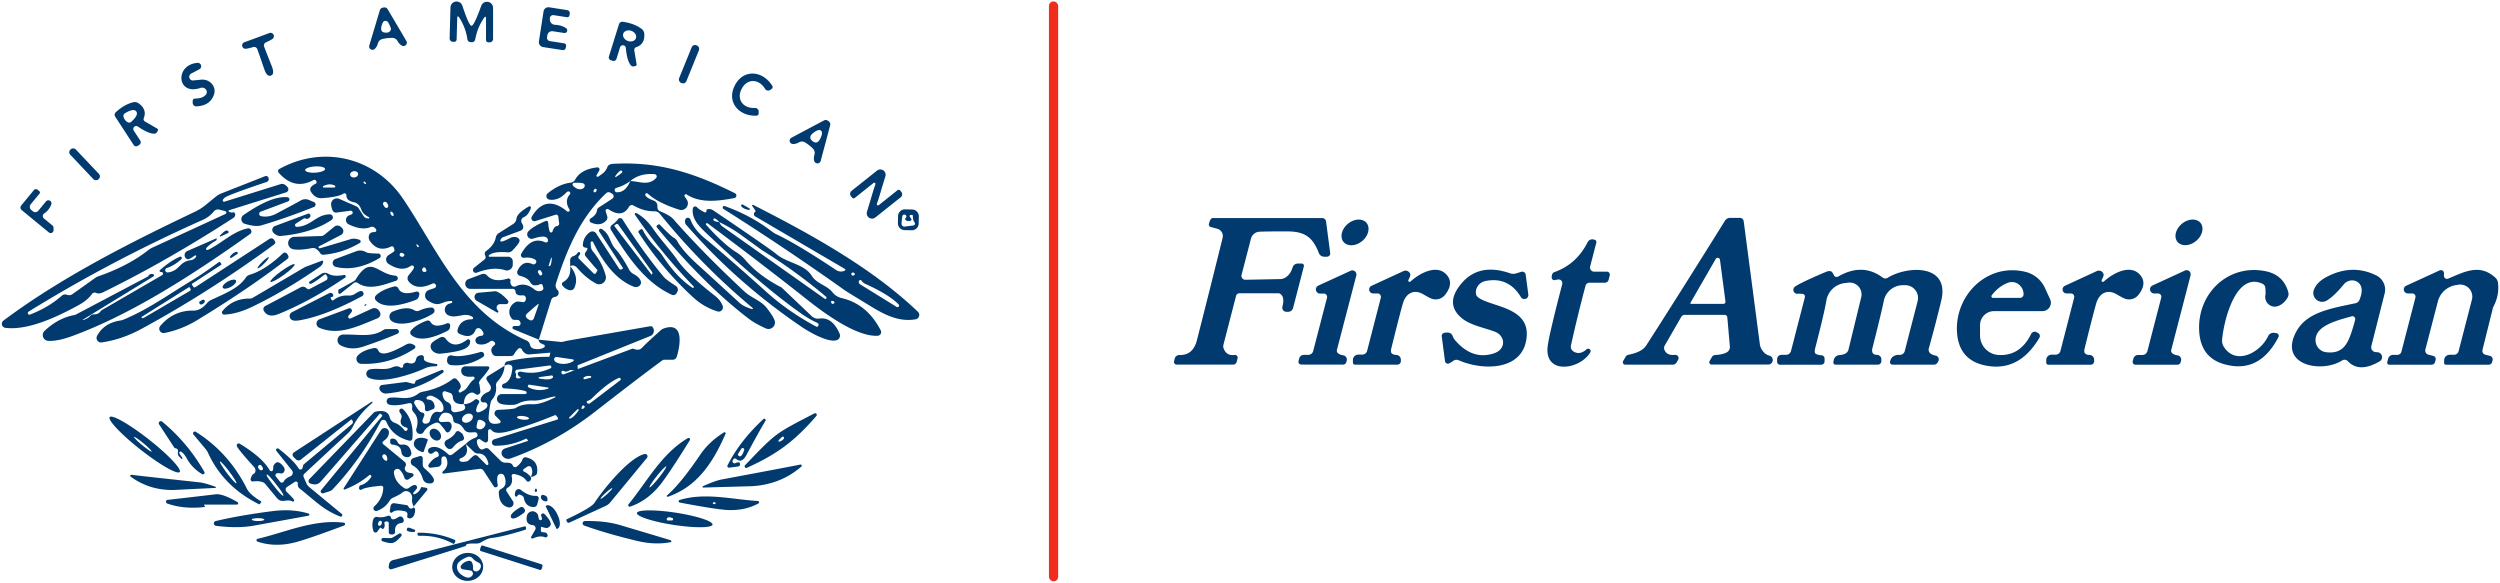 <svg xmlns="http://www.w3.org/2000/svg" viewBox="0 0 472 110"><path fill="none" stroke="#013a6f" stroke-width="2" d="M109.03 68.98q-1.05.1-1.31-.49m-2.77-1.1q-.21-.59-1.02-.81" vector-effect="non-scaling-stroke"/><path fill="#013a6f" d="M89.02 4.87q.48.01 1.83-3.75a1.15 1.15 0 0 1 2.24.39v5.85a.63.63 0 0 1-.63.63h-.25a.45.45 0 0 1-.45-.45v-4.2a.15.15 0 0 0-.28-.09q-1.33 1.84-1.76 4.19-.1.54-.74.53-.65-.01-.73-.55-.36-2.36-1.64-4.24a.15.15 0 0 0-.28.08l-.12 4.2a.45.45 0 0 1-.46.44l-.25-.01a.63.63 0 0 1-.61-.64l.16-5.85a1.15 1.15 0 0 1 2.24-.33q1.26 3.8 1.73 3.8Z"/><rect width="1.74" height="109.48" x="198.04" y=".27" fill="#f12c1d" rx=".84"/><path fill="#013a6f" d="m106.52 6.23-2.14-.33a.91.91 0 0 0-1.04.76l-.06.39a.63.62 9.2 0 0 .52.71l2.72.42a.44.43 8.8 0 1 .36.49l-.06.35a.53.53 0 0 1-.6.44l-3.67-.57a.96.96 0 0 1-.8-1.1l.87-5.63a.93.93 0 0 1 1.07-.78l3.41.53a.57.56-81.4 0 1 .47.65l-.05.33a.44.43-81.2 0 1-.49.36l-2.5-.39a.63.62 3.9 0 0-.72.62l.01.29a1 .99 88.6 0 0 .94.91q1.33.07 2.14.66a.5.5 0 0 1-.38.89ZM72.44 1.41q.51-.07.75.34.76 1.27 3.54 6a.63.63 0 0 1-.86.86q-.53-.32-.8-.84a1.14 1.14 0 0 0-1.03-.62q-.46 0-.93.06-.47.05-.92.16a1.14 1.14 0 0 0-.85.85q-.14.57-.58 1.01a.63.63 0 0 1-1.04-.63q1.57-5.26 2-6.67.14-.45.72-.52Zm.8 2.75a.58.58 0 0 0-.98.12q-.88 1.99.79 1.88a.77.65-10.9 0 0 .72-.9q-.34-.85-.53-1.1Zm43.82 4.8-.66 2.14a.59.58 17.6 0 1-.74.38l-.34-.11a.55.55 0 0 1-.36-.69l1.9-6.1a.67.66-77.6 0 1 .72-.47q2.16.3 3.55 1.34a1.26 1.24-74.5 0 1 .51.91q.14 2-1.53 2.55a.53.52-14.2 0 0-.36.58l.44 2.65a.29.29 0 0 1-.24.33l-.31.07a.58.57 66.3 0 1-.55-.22q-.72-.88-.93-3.24a.56.56 0 0 0-1.1-.12Zm2.998-1.731a1.27 1.01 20.7 0 0-.831-1.394 1.27 1.01 20.7 0 0-1.545.496 1.27 1.01 20.7 0 0 .831 1.394 1.27 1.01 20.7 0 0 1.545-.496ZM51.15 14.27q-.75.28-1.26-1.22-1.18-3.44-1.32-3.79a.65.64 69.7 0 0-.79-.37q-.75.23-1.3.31a.64.64 0 0 1-.31-1.24q1.18-.42 2.34-.85 1.17-.43 2.33-.87a.64.64 0 0 1 .57 1.14q-.47.3-1.19.61a.65.64 69.8 0 0-.36.79q.12.36 1.46 3.74.58 1.48-.17 1.75Z"/><rect width="1.48" height="7.66" x="-.74" y="-3.83" fill="#013a6f" rx=".65" transform="rotate(22.1 34.014 339.135)"/><path fill="#013a6f" d="M37.31 11.87a.64.64 0 0 1 .34 1.2l-1.57.83a.69.69 0 0 0 .39 1.29l1.51-.15a2.27 2.13 6.1 0 1 2.42 2.82q-.73 2.11-3.32 2.22a.68.67-.8 0 1-.7-.67v-.36a.44.43-90 0 1 .43-.44q1.58-.02 2.11-.82a.88.81 5.5 0 0-1.07-1.19c-4.52 1.54-4.88-4.42-.54-4.73Zm102.73 4.88c-1.06 2 .26 3.75 2.48 3.63a.68.68 0 0 1 .72.68v.35a.43.43 0 0 1-.41.43c-3.29.15-5.75-2.58-4.07-5.76 1.69-3.19 5.33-2.68 7.05.13a.43.43 0 0 1-.12.58l-.29.2a.68.68 0 0 1-.96-.22c-1.15-1.9-3.34-2.01-4.4-.02ZM25.26 24.67l1.22 1.87a.59.58-32.9 0 1-.18.81l-.3.19a.55.55 0 0 1-.76-.16l-3.48-5.34a.66.66 0 0 1 .1-.85q1.6-1.47 3.28-1.88a1.25 1.23 55.1 0 1 1.02.19q1.63 1.16.99 2.79a.53.51-64.6 0 0 .22.65l2.32 1.34a.29.29 0 0 1 .1.4l-.15.28a.57.57 0 0 1-.51.28q-1.14 0-3.08-1.34a.56.56 0 0 0-.79.77Zm-1.66-2.04q.27.36.61.49.31.12.61-.16 1.39-1.27.91-1.92-.48-.64-2.1.32-.35.21-.33.55.03.35.3.72Zm129.18 4.81q-.37-.3-.76-.54a1.14 1.14 0 0 0-1.2-.01q-.5.3-1.12.3a.63.63 0 0 1-.29-1.18q4.85-2.58 6.16-3.27.42-.22.88.15.4.32.28.78-.37 1.43-1.79 6.73a.63.63 0 0 1-1.21-.01q-.15-.6.03-1.16a1.14 1.14 0 0 0-.28-1.17q-.32-.33-.7-.62Zm.61-.81q.86.71 1.44-.39.63-1.2.17-1.58-.45-.37-1.51.48-.96.79-.1 1.49Z"/><rect width="1.44" height="7.7" x="-.72" y="-3.85" fill="#013a6f" rx=".64" transform="rotate(-43.4 46.96 -4.555)"/><path fill="#013a6f" d="m101.73 64.13 4.05.42a1.73 1.72 40.1 0 0 .61-.05q.51-.13 1-.22 14.59-2.55 14.86-2.6.76-.13.83-.06a1.09 1.06 54.5 0 1-.28 1.81l-13.77 5.55q-1.05.1-1.31-.49l.49-.26a.2.2 0 0 0-.07-.38l-3.19-.46q-.21-.59-1.02-.81l-3.96.33a1.26 1.25-24.5 0 1-1.03-.38q-.33-.32-.36-.46a.45.45 0 0 0-.75-.21q-.48.48-.76 1a.7.67 13.4 0 1-.61.36h-2.78a.81.78-15.4 0 1-.68-.37q-.62-1 .34-1.67a.36.36 0 0 0 .09-.48q-.17-.29-.52-.36a.45.44-59.3 0 0-.31.08q-1.12.84-2.28.56a.73.73 0 0 1-.18-1.35q.44-.24.7-.22a.44.43 77.2 0 0 .4-.64q-.38-.73-.81-.81a.58.58 0 0 0-.66.36q-.7 1.82-3.07.68a.59.59 0 0 1-.32-.68q.49-2.02 2.69-2.04a.24.24 0 0 0 .14-.44c-1.52-1.02-2.96.41-4.56-.31a1.19 1.17-39.8 0 1 .22-2.21q.39-.1.46-.17a.19.18-67.4 0 0-.13-.32c-2.02.02-2.14 1.37-4.43-.09a1.12 1.12 0 0 1 .28-2.02q.96-.3 1.09-.39a.47.46 13.8 0 0-.48-.79q-2.85 1.34-4.36-.24-.7-.72-.02-1.5.97-1.11.88-1.41a.39.39 0 0 0-.6-.2q-1.72 1.25-4.22-.38a.97.97 0 0 1 0-1.63l.95-.62a.41.4-25.4 0 0 .17-.46l-.1-.34a.37.37 0 0 0-.52-.22q-2.45 1.19-4-1.04-.34-.48-.17-1.07.17-.63 1.04-.61a.34.33 78.4 0 0 .31-.48q-.13-.28-.51-.48-.23-.12-.6.03-1.6.65-4.06-.52a.94.93-42.4 0 1 .08-1.72l.43-.16a.37.37 0 0 0-.17-.71l-2.66.35a.71.71 0 0 1-.76-.45q-.31-.83-.25-1.29a1.1 1.1 0 0 1 1.53-.84l3.22 1.4a1 .91 82.6 0 1 .41.35l.99 1.52a.87.86-11.6 0 0 .6.39q.36.05.38.04a.16.16 0 0 0-.03-.27q-1.08-.52-1.39-1.38-.43-1.22-1.39-1.41-1.46-.29-1.44-1.33a.36.36 0 0 0-.56-.3q-.91.61-3.97.85-1.42.11-2.2-1.28-.44-.79.94-1.45a.3.3 0 0 0 .15-.38q-.2-.51-.6-.29-3.61 1.95-6.55-1.41a.45.45 0 0 1 .12-.69c8.23-4.58 18.05-2.22 23.32 5.56 6.61 9.74 11.19 21.51 23.41 26.84q.47.21.63.87a.86.86 0 0 0 .62.63q1.17.3 2.01-.22a.3.29 39 0 0-.06-.53q-1.09-.4-.93-.93ZM61.376 31.895a1.88.59-3.5 0 0-1.912-.474 1.88.59-3.5 0 0-1.84.704 1.88.59-3.5 0 0 1.912.474 1.88.59-3.5 0 0 1.84-.704Zm6.238.918a.76.59-7.3 0 0-.829-.488.76.59-7.3 0 0-.679.682.76.59-7.3 0 0 .829.488.76.59-7.3 0 0 .679-.682ZM68.66 34.5q.26.26.29.26a.14.14 0 0 0 .13-.23q-.27-.26-.29-.26a.14.14 0 0 0-.13.23Zm-7.54.91h1.98a.2.2 0 0 0 .09-.38q-.94-.48-2.13.09a.15.15 0 0 0 .06.29Zm12.17 3.54q.04-.36-.33-.74a.38.37 18.1 0 0-.64.32q.03.2.37.61a.34.34 0 0 0 .6-.19Zm.952 1.806a.45.24 59 0 0-.026-.51.45.24 59 0 0-.438-.262.45.24 59 0 0 .026.51.45.24 59 0 0 .438.262Zm4.798 5.664q-.22-.26-.38-.33-.11.24.17.52a.14.14 0 0 0 .21-.19Zm-3.48 1.42q-.2.26-.04.46a.47.4 19.5 0 0 .8-.31q-.02-.05-.38-.22-.23-.11-.38.07Zm4.92 3.1q-.12-.32-.22-.39a.43.36-86.9 0 0-.52.55q.11.28.47.24.41-.04.27-.4Z"/><path fill="#013a6f" d="m101.73 64.13-4.79-1.97a.32.32 0 0 1 .12-.61h.77a.43.43 0 0 0 .35-.18q.23-.32-.04-.71-.18-.26-.37-.26-.89 0-.97-.08a2.05 1.95-35 0 1 .67-3.34q.27-.11 1.2.06a.48.47 15.7 0 0 .54-.3q.12-.32.06-.57a.53.52-9.2 0 0-.57-.41q-1.33.14-1.38-.75a.5.5 0 0 0-.5-.47H88.8a.96.95 34.7 0 1-.34-1.85l2.5-.93a.9.9 0 0 1 .99.24q1.28 1.42 3.93.59a.39.38-4.2 0 1 .5.43q-.09.5.2.86a.68.67-33.1 0 0 .82.17q1.71-.84 3.48.58.7.56 1.44.22a.48.48 0 0 0 .25-.58l-.13-.42a.33.33 0 0 0-.47-.19q-.49.26-1.14.2-.42-.04-.76-.63-.43-.77-1.91-1.16a.69.69 0 0 1-.44-.98q1.03-2.06 2.78-1.23a.52.52 0 0 0 .73-.33l.01-.03a.41.4 26.6 0 0-.15-.44q-.84-.57-2.17-.39a.51.5 10.6 0 1-.51-.74q1.89-3.41 4.52-2.18a.38.37 8.4 0 0 .53-.39q-.1-.77-1.18-.68-.71.06-1.62.37a.85.85 0 0 1-.89-1.39q.89-.93 3.26-1.94a.33.33 0 0 1 .46.28q.12 1.42.33 1.77a.28.28 0 0 0 .5-.08q.25-.92.86-1.01a.48.47-8.8 0 0 .39-.53l-.17-1.28a.4.38 77.7 0 0-.5-.33l-3.84 1.2a.57.57 0 0 1-.66-.83q2.61-4.36 6.67-1a.3.29 3.9 0 0 .44-.38q-1-1.6.08-2.84a.33.33 0 0 0-.19-.54q-.26-.05-.53.24-1.44 1.55-3.14 1.3a.67.67 0 0 1-.33-1.18q2.15-1.76 4.33-2.02a1.14 1.13 10.9 0 0 .86-.58q1.07-1.96 4.17-2.31a.39.39 0 0 1 .38.58l-.5.87a.23.22-3.4 0 0 .33.29c.94-.69 1.31-.84 1.72-1.84q.21-.52 1.08-.57c8.43-.47 15.13 1.63 22.99 5.55a.49.49 0 0 1-.13.92c-2.96.55-6.38 1.03-9-.69a.27.27 0 0 0-.37.37l.41.62a1.26 1.26 0 0 1-1.44 1.89q-4.03-1.28-5.94-3.04a.28.28 0 0 0-.46.27q.1.48 1.64 1.08a1.03 1.01-79.7 0 1 .65.96v.29a.79.79 0 0 0 .49.73q1.89.79 2.48 1.46 5.78 6.56 13.51 13.74c1.28 1.18 3.05 1.66 4.14 3.04q1.19 1.51 1.5 2.36a1.22 1.22 0 0 1-1.64 1.53q-2.02-.9-3.26-1.85-8.51-6.51-17.32-17.23a.27.27 0 0 1 .06-.4l.23-.15a.19.19 0 0 1 .24.02q2.17 2.23 2.65 2.48a1.7 1.7 0 0 1 .68.68q1.04 1.86 3.88 4.43 3.21 2.91 7.83 7.16.81.75 2.39 1.2a.12.12 0 0 0 .11-.21q-9.65-8.05-17.53-17.79a1.3 1.27-20 0 0-1.01-.46q-1.98.04-3.96-1.1a.6.6 0 0 0-.82.23q-1.28 2.25-3.89.49a.35.35 0 0 0-.53.39l.29.92a.84.84 0 0 1-.2.84q-1.11 1.15-2.87.35a.44.44 0 0 1-.04-.78q1.08-.66 1.19-1.54a.71.71 0 0 1 .32-.51l2.57-1.67a.55.55 0 0 0-.03-.93l-.36-.21a.64.64 0 0 0-.75.09c-4.89 4.56-7.42 10.59-9.51 17.07a1.21 1.2 31.7 0 0 .29 1.21l.06.06a.78.77-30.3 0 1-.32 1.2q-.07.03-.28.07a.83.82 3.5 0 0-.64.56l-2.34 7.5Zm14.59-30.73q.97-.64 1.12-.83a.24.24 0 0 0-.32-.34q-.43.28-.95 1.01a.11.11 0 0 0 .15.16Zm2.68.78q-1.24.91-2.66 1.3a.42.42 0 0 0 .1.82q1.65.06 2.56-2.12c1.74.05 3.4.97 4.87-.56a.44.44 0 0 0-.28-.74q-2.8-.22-4.59 1.3Zm-10.8.9q.87.88 1.73.58a.62.5-38.2 0 0 .23-1.01q-.43-.19-1.74-.14a.34.33 66.2 0 0-.22.57Zm3.963 1.201a.36.26 123.2 0 0 .415-.159.36.26 123.2 0 0-.02-.443.36.26 123.2 0 0-.416.159.36.26 123.2 0 0 .02.443ZM104.04 48.72l-.46 1.44a.05.05 0 0 0 .04.07q.47.17.56-1.48a.07.07 0 0 0-.14-.03Zm-2.44 2.78q.32.49.34.49a.34.34 0 0 0 .41-.47q-.24-.46-.38-.51a.33.32 82.2 0 0-.37.49Zm-1.87 8.77q.4.27.67.21.28-.06.42-.46.95-2.64.89-2.68-.06-.04-2.16 1.82-.31.28-.27.56.05.28.45.55Zm66.35-23.41q-.25.86-.53 1.62a.23.23 0 0 0 .35.26l3.55-2.83a.36.36 0 0 1 .51.06l.21.26a.73.72-38.8 0 1-.12 1.02l-4.79 3.81a1 1 0 0 1-1.58-1.07q.58-1.92 1.07-3.57.25-.85.53-1.62a.23.23 0 0 0-.35-.26l-3.55 2.83a.36.36 0 0 1-.51-.06l-.21-.26a.73.72-38.8 0 1 .12-1.02l4.79-3.81a1 1 0 0 1 1.59 1.07q-.59 1.92-1.08 3.57ZM42.37 38.08l10.58-3.31a1.02 1.01 58.5 0 1 1.03.25l.28.27a.62.62 0 0 1-.25 1.03l-10.75 3.37a.16.16 0 0 0-.01.3q.55.17.58.16a.57.42-69.4 0 1 .28.96q-12.6 8.17-24.62 14.06-.78.39-1.35.13a.62.62 0 0 0-.77.2q-.84 1.18-2.51 2.1c-4.4 2.41-9.67 4.8-13.84 4.3a.77.77 0 0 1-.36-1.38c10.95-8.18 23.88-14.7 36.14-20.54a10.04 9.66 10.7 0 0 2.28-1.49l1.64-1.34a3.87 3.81 14.1 0 1 1.09-.64l8.25-3.25a.48.48 0 0 1 .65.38l.02.12a.55.54 77.2 0 1-.37.59q-5.97 2-7.53 2.74-.55.26-.75.63a.25.25 0 0 0 .29.36Zm-.97 1.5a.99.98 26.5 0 0-1.03.34q-.83 1.03-2.11 1.6-17.4 7.76-32.84 17.3a.31.31 0 0 0 .28.56q3.48-1.34 5.98-3.56a.91.91 0 0 1 .83-.2l.3.08a1.06 1.02-54.5 0 0 .86-.16l4.32-3.08a2.54 2.43 16.4 0 1 .56-.29q5.62-1.95 9.34-4.87a4.54 4.45-75.8 0 1 .95-.58l13.72-6.32a.29.28-49.8 0 0-.04-.54l-1.12-.28ZM8.3 41.25l1.6 1.32a.59.56-71.3 0 1 .21.45v.44a.54.54 0 0 1-.89.42l-5.13-4.22a.62.61-50.5 0 1-.08-.87l2.38-2.89a.51.5 39.1 0 1 .72-.07l.31.26a.33.32 39.5 0 1 .05.46L5.8 38.57a.77.76-50.6 0 0 .1 1.07l.31.25a.72.72 0 0 0 1.02-.1l1.44-1.75a.59.59 0 0 1 1 .61q-.47 1.1-1.32 1.65a.59.58 48.5 0 0-.05.95Z"/><path fill="#013a6f" d="M54.28 37.24a.41.41 0 0 1 .1.79l-5.15 1.93a.44.44 0 0 0 .06.85q1.42.29 2.83-.45 3.95-2.09 4.66-2.51a1.72 1.7-48.3 0 1 1.54-.1l.95.4a.5.5 0 0 1-.01.93q-5.17 2.07-9.95 3.48-1.07.31-3.1-.31a.92.92 0 0 1-.26-1.63c2.38-1.65 5.75-3.66 8.33-3.38Zm87.15 2.39q-.97-.11-1.46-.67a.22.22 0 0 1 .28-.33l1.27.73a.15.15 0 0 1-.09.27Zm-49.02 8.84h3.53a.87.87 0 0 1 .87.87v.61a1.12 1.11 8.9 0 1-1.46 1.06q-2.25-.72-5.33.47a.54.53-74.6 0 1-.52-.92l1.99-1.59a.52.52 0 0 0 .18-.53q-.05-.21-.09-.29a.61.6-31.2 0 1 .19-.75q1.55-1.11 1.84-2.58a1.27 1.23 80.5 0 1 .56-.81l2.72-1.72a1.36 1.36 0 0 0 .62-1.02q.1-1 2.34-2.29a.26.26 0 0 1 .38.31q-.49 1.37-1.35 1.72a.77.76 63.5 0 0-.36 1.1q.18.3.25.54a.75.74-18.1 0 1-.46.89l-3.47 1.3a.28.28 0 0 0-.13.1q-.94 1.34 1.65-.02a1.12.77-8.4 0 1 1.65.81q-.31.59-1.3 1.6a1.07 1.06-65 0 1-.84.31q-2.69-.23-3.56.57a.15.15 0 0 0 .1.26Z"/><path fill="#013a6f" d="M142.03 38.91a.15.15 0 0 1 .19-.22c10.98 5.59 22.38 11.87 31.07 20.16a.84.84 0 0 1-.44 1.44c-3.73.62-6.72-1.41-9.74-3.25q-3.11-1.88-3.62-2.24-11.55-8.2-22.91-15.36a.3.29 70.6 0 1 .25-.53q5.01 1.79 8.96 4.84a4.92 4.58-11.5 0 0 .77.47q3.76 1.75 11.27 6.74.79.53 1.66.14a.19.18-42 0 0 .02-.33l-16.92-9.91a.51.51 0 0 1 .05-.9q.13-.06-.61-1.05Zm19.36 12.87q-.04-.28-.34-.32a.3.28 63.3 0 0-.16.55q.12.07.42-.08a.16.15-17.7 0 0 .08-.15Zm8.26 5.69q-1.8-1.85-6.27-3.87-.42-.19-.77-.66a.21.2-29 0 0-.23-.06q-.33.11-.22.52a.45.44-83.6 0 0 .21.27l6.91 4.27a.3.3 0 0 0 .37-.47Z"/><path fill="#013a6f" d="M133.38 39.87q.01-.31.09-.33.63-.21 1.23.2 10.65 7.2 11.89 8.24c2 1.68 5.29 1.87 6.66 4.08.99 1.58 2.87 1.75 4 3.21q.6.76 1.74 1.03 4.74 1.13 7.3 6.09a.69.69 0 0 1-.57 1c-3.92.24-9.91-4.11-13.19-6.71q-8.59-6.79-18.91-14.5a.21.2-2.4 0 0-.28.3q3.36 3.72 5.7 5.16a7.15 7.06-4 0 1 1.64 1.41q2.56 3.01 6.83 5.2l.04.02 5.69 5.41a1.73 1.73 0 0 0 1.45.47q2.45-.35 3.83 2.85a.91.91 0 0 1-.56 1.23c-1.5.48-4.84-1.31-6.66-2.55q-12.36-8.41-21.83-19.33a.32.28-77.5 0 1-.08-.15q-.13-.5.02-.8a.52.51 48.5 0 1 .95.06q.66 1.84 2.7 3.53 4.36 3.58 11.62 10.11 4.15 3.74 9.42 6.56a.28.28 0 0 0 .37-.1l.02-.04a.4.39-62.6 0 0-.18-.57q-1.41-.59-3.25-1.9-6.88-4.87-16.74-14.12c-2.03-1.91-3.81-3.4-3.51-5.57a.45.44-62.9 0 1 .76-.25q.47.49 1.46.97a.24.24 0 0 0 .35-.21Zm2.4 2.05.19.35a1.48 1.44 4.4 0 0 .44.5l19.3 13.64a.21.2 32.6 0 0 .29-.06l.01-.01a.23.22 40 0 0-.03-.3q-5.73-4.84-12.09-8.79-.08-.05-3.94-2.86-1.95-1.41-4.17-2.47-.39-.46-.76-.65a.22.22 0 0 0-.24.37q.31.24 1 .28Zm21.76 15.17q0-.14-.21-.24a.3.21 7.8 0 0-.43.22q.16.38.44.28.2-.07.2-.26Zm15.906-14.88a1.29 1.29 0 0 1-1.317 1.264l-1.34-.028a1.29 1.29 0 0 1-1.263-1.317l.028-1.34a1.29 1.29 0 0 1 1.317-1.263l1.34.028a1.29 1.29 0 0 1 1.263 1.317l-.028 1.34Zm-1.506-.55q-.48.19-.92-.08a.27.26 40.2 0 1-.04-.42q.14-.13.14-.28a.38.38 0 0 0-.75-.08q-.09.37-.16 1.41a.53.53 0 0 0 .6.57l1.63-.21a.36.36 0 0 0 .22-.6q-.3-.33-.32-1.27a.12.11-83.6 0 0-.08-.11q-.07-.02-.35 0a.2.2 0 0 0-.15.3l.29.44a.23.22-27 0 1-.11.33ZM57.28 41.3l-1.42.92a.33.33 0 0 0 .2.61c2.67-.11 3.63-2.34 6.21-2.36a.58.58 0 0 1 .33 1.06q-3.75 2.5-9.6 3.02-.66.06-1.34-.57a.78.78 0 0 1 .26-1.31l6.22-2.32a.31.3-29.3 0 1 .36.1q.34.42-.27.8-.23.14-.53.01a.46.45-50.3 0 0-.42.04Zm73.68 12.78q-6.26-6.49-11.08-13.54a.22.21 87.2 0 1 .28-.31q1.73.94 3.1 2.9c1.58 2.27 3.31 4.06 4.62 5.95q1.82 2.65 7.19 6.84.95.74 1.37 1.81a.81.8 88.1 0 1-.99 1.06q-2.54-.78-4.59-2.66-5.9-5.42-10.27-12.18a.33.33 0 0 1 .1-.46l.29-.19a.25.24-29.3 0 1 .36.1q.82 1.68 2.83 3.76a8.71 8.44 7.2 0 1 1 1.25q2.58 3.96 5.58 5.93a.17.17 0 0 0 .21-.26Zm102.16 12.94a.5.5 0 0 1 .54.62l-.18.68a.69.68-82.9 0 1-.66.52h-10.67a.51.51 0 0 1-.49-.64l.12-.49a.92.91 7.9 0 1 .91-.68q2.56.07 3.29-2.81 2.41-9.43 4.85-19.31a1.43 1.43 0 0 0-1.04-1.73l-1.18-.31a.51.51 0 0 1-.36-.63q.16-.55.3-.8a.55.54-74.5 0 1 .47-.27h20.61a.74.73-3.5 0 1 .73.64l.78 5.96a.62.62 0 0 1-.61.7h-.51a1.1 1.1 0 0 1-1.03-.71c-1.11-2.89-2.57-4.07-5.92-4.07q-3.75-.01-5.28.06a1.75 1.74 5.8 0 0-1.61 1.31l-1.77 6.83a.74.74 0 0 0 .73.93l6.59-.13a1.88 1.75 29.6 0 0 .75-.18q1.11-.54 1.57-2.04a1.02 1.01 8.5 0 1 .97-.71h.74a.42.42 0 0 1 .41.53l-2.03 7.84a.99.97-82.7 0 1-.94.74h-.33a.79.78-82.1 0 1-.75-1q.5-1.86-.48-2.44a.52.48-28.8 0 0-.24-.06h-7.39a.66.66 0 0 0-.64.49l-2.38 9.2a1.22 1.18-48.9 0 0 .04.74q.52 1.42 2.09 1.22Z"/><path fill="#013a6f" d="M115.56 42.45q.65-.44 1.11-1.06a.53.52 47.4 0 1 .87.04q3.59 5.77 7.74 10.81.47.57 2.29 1.72a.87.86 31.3 0 1 .29 1.17l-.13.24a.71.7-61.8 0 1-.91.28c-5.25-2.45-8.38-7.35-11.46-12.23a.71.71 0 0 1 .2-.97Zm7.56 8.9-6.39-8.94a.31.31 0 0 0-.45-.06l-.26.2a.11.11 0 0 0-.01.15l6.95 9.09a.08.08 0 0 0 .1.02l.02-.01a.35.35 0 0 0 .04-.45ZM316.25 67a.61.61 0 0 1 .59.91l-.3.52a.86.84-74.3 0 1-.73.42h-8.97a.45.45 0 0 1-.39-.68l.46-.8a.79.79 0 0 1 .54-.39q2.54-.5 3.34-1.73 6.19-9.63 14.88-23.57a1.16 1.15-74 0 1 .98-.55h1.84a.73.72 86.4 0 1 .72.64l3.06 23.29a2.23 2.15 28.7 0 0 .21.67q.59 1.17 1.58 1.41a.86.86 0 0 1-.2 1.69h-10.71a.44.44 0 0 1-.38-.66l.44-.77a.77.75-75.6 0 1 .61-.37q1.54-.1 2.25-.54a1.14 1.12 72.1 0 0 .53-1.06l-.48-5.51a.51.51 0 0 0-.51-.47h-7.53a.76.76 0 0 0-.66.38l-3.12 5.41a.9.89-40.1 0 0-.07.77q.41 1.15 2.02.99Zm3.03-9.63h6.1a.4.39 86.7 0 0 .39-.44l-1.04-7.88a.43.43 0 0 0-.8-.16l-4.77 8.27a.14.14 0 0 0 .12.21Z"/><ellipse fill="#013a6f" rx="2.82" ry="2.12" transform="rotate(-39.8 188.524 -331.421)"/><ellipse fill="#013a6f" rx="2.82" ry="2.11" transform="rotate(-39.6 267.567 -552.03)"/><path fill="#013a6f" d="M60.29 46.48a.36.34 84.7 0 0-.17.22.26.25-15.9 0 0 .32.17q2.71-.8 5.75-1.72.74-.23 1.69.13a.33.33 0 0 1 .05.59q-3.15 1.88-6.83 2.23a.7.69-19.3 0 1-.65-.31q-.3-.47-.7-.75a1.11 1.08 57.1 0 0-.88-.2q-2.3.46-3.5.22a1.18 1.18 0 0 1 .19-2.34l5.12-.16a.86.84 23.6 0 0 .51-.19l1.94-1.58a.94.93 47.9 0 1 1.25.07l.21.21a.81.8-36.3 0 1-.2 1.28l-4.1 2.13Zm-19.54-1.04q-1.11.62-1.79 1.38a.24.24 0 0 0 .28.37c2.61-1.23 4.69-3.49 7.52-4.07a.59.59 0 0 1 .46 1.06C36.83 51.6 24.71 59.46 13.37 63.54q-2.45.88-4.23.82a1.1 1.1 0 0 1-.71-1.91q2.65-2.48 5.74-2.99a.05.03 13.3 0 0 .03-.01l13.72-7.24a.02.01 0 0 0 .02-.01q.33-.6.93-.46a.25.25 0 0 1 .08.46l-13.3 8.15a.05.05 0 0 0 .05.09q1.02-.39 1.25-.7a.98.97 18.1 0 1 .78-.39q.86.01 1.26-.58a.85.82 1.2 0 1 .25-.23l11.37-6.59a.32.32 0 0 0-.07-.59q-.02-.01-.21-.01a.2.2 0 0 1-.13-.35q1.88-1.69 3.75-2.53a.28.27-77.9 0 1 .29.46q-1.24 1.15-2.77 1.69a.42.42 0 0 0 .09.81q.31.03.89-.17c1.52-.54 1.6-1.92 3.66-2.15.33-.03.77-.36.92-.64a.18.17-4.5 0 0-.26-.22q-1.09.77-1.35.7a.83.83 0 0 1-.07-1.55l5.49-2.4a.02.01-22.5 0 1 .02 0l.01.01a.31.31 0 0 1-.12.43Zm66.9 4.82-.01-1.12a.8.8 0 0 1 .55-.76q.62-.21.87-.66a.26.26 0 0 1 .47.04q.06.2-.23.54a.42.41 43.5 0 0 .02.57l2.75 2.75a.29.28 36.9 0 0 .45-.06l.29-.54a.06.06 0 0 0-.05-.09q-.07 0-2.2-2.55a.59.59 0 0 1-.07-.65q.05-.09.2-.3.39-.56.09-.63-.18-.05-.35-.07a.46.45 6.1 0 1-.39-.48q.08-1.48 1.29-2.39a.86.85 55 0 1 1.23.22l4.33 6.65a.36.35 56.5 0 0 .49.11l.22-.15a.06.06 0 0 0 .02-.08l-4.48-6.88a.35.35 0 0 1 .48-.49c1.59 1 1.49 2.54 2.5 3.67q1.37 1.54 2.65 3.99a2.05 2 .4 0 0 .84.83q1.15.6 1.38 1.39a1 .88 4.9 0 1-1.36 1c-3.61-1.42-6.03-5.11-7.66-8.42a.24.24 0 0 0-.45.1q-.04 1.12.38 1.62 1.81 2.14 2.46 4.64a1.29 1.28-82.8 0 1-1.86 1.45q-1.93-1.06-3.43-2.83-.71-.84-1.42-.42Zm-64.61-6.25-1.39.64a.11.11 0 0 1-.12-.18q.66-.68.96-.85.4-.23.63.07a.21.21 0 0 1-.08.32Z"/><path fill="#013a6f" d="m41.76 49.99-5.46 3.56a.17.16 56.3 0 0-.04.23l.22.35a.3.3 0 0 0 .41.08l13.99-9.11a.62.62 0 0 1 .86.18l.16.24a.46.45 55.6 0 1-.11.61q-12.44 9.11-25.15 16-3.65 1.97-7.43 2.52a.85.85 0 0 1-.88-1.24q1.28-2.42 4.41-2.9a3.05 2.73-57.6 0 0 .57-.16c4.75-1.99 8.1-4.49 12.86-7.37q2.11-1.27 5.12-3.48a.22.21-34.4 0 1 .31.05l.19.3a.1.09-35.2 0 1-.03.14ZM27.13 60.02l8.74-5.11a.29.28 58.2 0 0 .09-.4l-.16-.26a.1.1 0 0 0-.14-.02l-8.92 5.6a.08.07 63 0 0-.03.09l.01.02a.32.32 0 0 0 .41.08Zm267.41-7.21q-.27-.11-.97.07a.5.49 83.7 0 1-.61-.49q.01-.84.5-1.01 4.17-1.47 6.28-5.64a1.01 1.01 0 0 1 1.08-.54l.26.07a.44.44 0 0 1 .31.53l-1.17 4.51a.78.78 0 0 0 .76.98h2.4a.56.56 0 0 1 .54.7l-.21.83a.76.74-82.4 0 1-.72.56h-2.91a.76.76 0 0 0-.73.56q-1.46 5.47-2.74 11.21-.19.85.59 1.28 1.13.61 2.36-.49a.46.46 0 0 1 .7.57c-1.96 3.33-8.84 4.35-8.04-1.27q.34-2.42 2.73-11.6a.71.71 0 0 0-.41-.83ZM63.4 50.39a.78.77-48.2 0 1-.08-1.48l3.95-1.48a2.13 2.12-38.9 0 1 1.86.19q.36.23 2.29.25a.46.46 0 0 1 .23.86q-4.4 2.6-8.25 1.66Z"/><path fill="#013a6f" d="M43.45 48.43q.48-.7 1.14-.88a.24.24 0 0 1 .26.37q-.01.01-1.16.76a.18.18 0 0 1-.24-.25Zm10.76-.5.18.28a.49.49 0 0 1-.11.66q-7.26 5.62-17.07 11.58-2.91 1.77-6.16 2.42a.82.82 0 0 1-.79-1.33q2.5-2.96 6.26-2.9 1.34.03 2.58-1.43a2.27 2.18 6.7 0 1 .78-.59c2.95-1.35 5.21-2.27 6.53-4.21a1.27 1.27 0 0 1 .72-.53q2.89-.84 6.28-4.04a.52.52 0 0 1 .8.09Z"/><ellipse fill="#013a6f" rx="1.48" ry=".24" transform="rotate(-44.7 85.176 -35.623)"/><path fill="#013a6f" d="M61.01 49.39q-.05.59-.64 1-6.52 4.53-12.69 7.5-2.89 1.4-5.34 1.51a.42.41 18.6 0 1-.34-.68q1.98-2.38 5.18-2.35a.97.92-57.8 0 0 .51-.13l9.87-5.81a.03.02-58.3 0 0 .02-.01l3.21-1.2a.17.16 82.2 0 1 .22.17Z"/><ellipse fill="#013a6f" rx="2.82" ry=".43" transform="rotate(-35.9 106.233 -56.551)"/><path fill="#013a6f" d="M64.3 55.42a.27.26 70.7 0 1-.43-.21v-.46a.05.03 80.8 0 1 .02-.04l2.94-1.64a1.05.98-1.3 0 0 .35-.34c2.88-4.7 4.01-.96 7.45-.69a.51.5-51 0 1 .1.99c-1.83.55-4.95 1.96-7.18.4a.66.65 43.3 0 0-.78.02l-2.47 1.97Zm43.35-5.16q1.7 2 .81 4.05a.82.81 16.1 0 1-.88.48q-.75-.13-1.37-.84a.47.47 0 0 1 .14-.72q1.52-.83 1.3-2.97Zm158.26 2.57a.26.26 0 0 0 .4.32c1.76-1.62 5.27-3.51 7.04-.98q1.05 1.51-.53 3.51a2.26 2.25-60.5 0 1-2.54.71q-.39-.14-1.57-.83c-1.75-1.02-3.28-.21-3.84 1.72q-.58 1.98-2.19 8.49-.17.69.08.94.29.28.86.3a.89.89 0 0 1 .86.89v.29a.66.66 0 0 1-.66.66h-7.99a.4.39 0 0 1-.4-.39v-.49a1.02 1.02 0 0 1 1.02-1.02h.74a.95.95 0 0 0 .92-.7l2.59-10.04a.65.64-82.7 0 0-.62-.81h-.82a.75.75 0 0 1-.31-1.44l6.03-2.78a.93.92 68.7 0 1 1.27.56q.1.32-.34 1.09Zm22.14-.98.5 3.76a.76.76 0 0 1-1.4.49q-2.33-3.88-6.63-3.06a2.27 2.1-11.8 0 0-1.83 2.57q.11.5 1.2 1.02c2.93 1.38 8.77 1.83 8.35 6.92-.54 6.47-8.23 6.49-12.83 4.47a1.04 1.03-50.8 0 0-1.04.11q-.54.39-.83.5a.54.54 0 0 1-.72-.43l-.62-4.69a.6.59 79.9 0 1 .45-.66q1.31-.3 1.65.67.12.38.51.82 3.23 3.67 7.19 2.39 1.37-.44 1.71-1.55a2.27 2.01 18.9 0 0-1.44-2.54c-2.02-.78-4.67-1.2-6.34-2.62q-3.21-2.72 0-6.51 3.33-3.94 9.18-1.91a1.81 1.73 44.8 0 0 1.13.02l.96-.3a.65.65 0 0 1 .85.53Zm68.79 16.45q.26-1.35 1.84-1.3a.94.93-81.8 0 0 .93-.7l2.44-9.44a2.42 2.42 0 0 0-2.34-3.02h-.42a3.71 3.69 5.7 0 0-3.63 2.96q-.46 2.28-2.14 8.9-.32 1.26.87 1.3a.84.83 1.1 0 1 .81.83v.36a.66.66 0 0 1-.66.66h-8a.41.41 0 0 1-.4-.48l.06-.33a1.16 1.15 1.5 0 1 1.06-1q.72-.06 1.1-.26a1.2 1.2 0 0 0 .64-.8l2.4-9.87a2.24 2.23 3 0 0-2.47-2.74l-.59.07a4 4 0 0 0-3.52 3.3q-.41 2.42-2.1 8.96-.23.88.09 1.09.4.25 1.1.29a.61.61 0 0 1 .57.61v.52a.65.64 90 0 1-.64.65h-7.77a.55.55 0 0 1-.55-.55v-.49a.83.83 0 0 1 .83-.83h.87a.97.95-82.5 0 0 .92-.72l2.62-10.15a.51.51 0 0 0-.47-.64q-.74-.04-.76-.03a.75.75 0 0 1-.65-1.32q1.01-.74 5.79-2.77.85-.36 1.22 0 .08.07.37.63a.56.55-28.1 0 0 .77.23q4.6-2.66 8.41.18a.84.82 47.4 0 0 .94.05c3.75-2.31 11.79-2.65 10.13 4.3q-1.08 4.48-2.35 9.03a.93.92-65.1 0 0 .36 1q.35.24.94.36a.73.73 0 0 1 .53.99l-.16.3a.81.81 0 0 1-.71.42h-7.82a.47.47 0 0 1-.46-.55Zm19.65-9.56a2.66 2.66 0 0 0-2.66 2.66v1.92a3.71 3.7-88.4 0 0 3.5 3.7q4.08.23 6.15-3.97a.76.75-61.7 0 1 1.05-.32l.28.16a.63.63 0 0 1 .23.87q-3.91 6.64-10.4 5.2-4.94-1.1-5.17-6.48c-.28-6.82 5.74-12.91 12.94-11.15a5.44 5.43-5.5 0 1 3.66 3.01l.99 2.15a1.59 1.59 0 0 1-1.44 2.25h-9.13Zm-.21-2.5h5.11a.66.66 0 0 0 .66-.65c.03-1.52-1.45-2.8-3.01-2.18q-1.71.67-3 2.34a.31.3-71.3 0 0 .24.49Zm20.53-3.41a.26.26 0 0 0 .4.32c1.76-1.62 5.27-3.52 7.05-.98q1.05 1.51-.53 3.51a2.26 2.25-60.5 0 1-2.55.71q-.39-.14-1.57-.83c-1.75-1.02-3.28-.21-3.84 1.72q-.58 1.98-2.19 8.5-.17.69.08.94.29.28.86.3a.89.89 0 0 1 .86.89v.29a.66.66 0 0 1-.66.66h-7.99a.4.39 0 0 1-.4-.39v-.49a1.02 1.02 0 0 1 1.02-1.02h.74a.95.95 0 0 0 .92-.7l2.59-10.05a.65.64-82.7 0 0-.62-.81h-.82a.76.75-57.2 0 1-.31-1.44l6.03-2.78a.93.92 68.7 0 1 1.27.56q.1.32-.34 1.09Zm9.91 2.58a.79.79 0 0 1-.33-1.51l6.12-2.82a.78.77 84.8 0 1 1.07.9l-3.65 14.09a.63.62-63.5 0 0 .21.64q.35.29.95.37a.82.82 0 0 1 .69 1.02l-.07.28a.65.65 0 0 1-.63.48h-7.91a.53.53 0 0 1-.51-.66l.13-.5a.91.9 6.9 0 1 .88-.68h.82a.98.97-82.7 0 0 .94-.73l2.61-10.1a.62.62 0 0 0-.6-.78h-.72Zm22.68 7.43.4.06a.51.51 0 0 1 .37.74q-3.64 7.04-10.31 5.1-4.29-1.24-4.64-6.04c-.51-7.08 5.23-12.82 12.31-11.54q3.57.64 4.5 4a1.35 1.35 0 0 1-.14 1.04q-.73 1.2-1.81 1.59a1.83 1.8 86.1 0 1-2.37-2.1q.06-.29-.01-1.31a.97.97 0 0 0-.57-.82c-5.04-2.29-7.3 7.03-7.6 10.63a2.07 2.03-58.9 0 0 .29 1.22c2.26 3.69 6.94 1.17 8.4-1.94a1.11 1.11 0 0 1 1.18-.63Zm19.46 3.66a.93.92 31.4 0 1 .42 1.72q-3.86 2.26-6.01-.03a.84.84 0 0 0-1.07-.14c-3.9 2.49-12.15.91-8.63-5.5 1.98-3.6 6.46-4.31 11.15-5.3a1.03 1.02-84.3 0 0 .73-.6q.71-1.67.27-2.68a1.97 1.83-38.4 0 0-3.24-.25q-1.76 2.16-3.18 3.02a1.68 1.67-5.2 0 1-2.44-2.02q.56-1.47 2.43-2.45 4.82-2.52 9.37-.26a2.98 2.98 0 0 1 1.56 3.4l-2.51 9.93a.91.91 0 0 0 .75 1.13q.03.01.4.03ZM444 59.72c-3.08.85-7.01 1.87-6.82 4.68a2.28 2.26 1.5 0 0 2.01 2.1c3.23.38 4.1-1.68 4.92-4.23q.59-1.87.56-2.11a.54.53 78.1 0 0-.67-.44Zm18.2-7.11c3.16-1.32 5.95-2.87 8.91-.2a1.57 1.57 0 0 1 .5.94q.3 2.19-.72 4.29a3.55 1.31-68.4 0 0-.21.45q-.03.07-1.99 7.99a.73.73 0 0 0 .53.88l.89.23a.68.68 0 0 1 .49.82l-.09.34a.69.68-82.2 0 1-.66.51h-8.05a.35.35 0 0 1-.35-.35v-.48a1.06 1.05 0 0 1 1.06-1.05h.8a.9.9 0 0 0 .87-.67l2.52-9.74a2.28 2.28 0 0 0-2.55-2.82l-.47.08a4.17 4.16-87 0 0-3.41 3.08L457.91 66a.8.79 14.4 0 0 .57.96l.94.24a.6.6 0 0 1 .43.73l-.11.42a.68.68 0 0 1-.66.51h-7.99a.4.39-83.1 0 1-.38-.49l.17-.65a.97.96-82.6 0 1 .93-.72h.79a.82.8 6.8 0 0 .79-.61l2.64-10.2a.63.62-82.5 0 0-.6-.79h-.83a.76.76 0 0 1-.32-1.45l6.32-2.9a.58.57-12.5 0 1 .82.52v.51a.57.57 0 0 0 .78.53Zm-212.98 2.82a.79.79 0 0 1-.32-1.51l6.1-2.8a.78.77 84.9 0 1 1.07.9l-3.66 14.04a.62.62 0 0 0 .21.64q.35.29.95.37a.82.82 0 0 1 .69 1.02l-.07.27a.65.65 0 0 1-.63.48l-7.89-.01a.53.53 0 0 1-.51-.65l.13-.5a.91.89 7 0 1 .88-.68h.82a.97.97 0 0 0 .94-.73l2.61-10.06a.62.62 0 0 0-.6-.78h-.72ZM58.46 53.15l2.2-1.44a1.24 1.24 0 0 1 1.32-.03q1 .61 2.96.23a.28.28 0 0 1 .21.51q-6.59 4.46-12.57 6.87-1.99.8-2.78-.64a.63.63 0 0 1 .26-.86l6.71-3.55a.92.91 48.3 0 1 .95.06q.1.07.23.19a.44.44 0 0 0 .51.07l3.1-1.63a.54.54 0 0 0 .22-.72l-.16-.3a.23.23 0 0 0-.34-.07q-2.25 1.75-2.68 1.76a.25.25 0 0 1-.14-.45Z"/><ellipse fill="#013a6f" rx="1.42" ry=".59" transform="rotate(-28.5 127.279 -58.442)"/><path fill="#013a6f" d="m79.16 55.63-.09.35a.94.92-3.2 0 1-.58.64c-1.82.7-5.75 1.99-7.53.09a.67.66-44.7 0 1 .01-.92q1.13-1.12 3.46-1.7a.7.69 70.8 0 1 .8.39q.62 1.37 3.34.58a.47.47 0 0 1 .59.57Zm-16.72.68.16.29a.24.23 57.5 0 0 .35.08q1.19-.98 2.85-.88a1.99 1.97 30.5 0 0 1.18-.3q.91-.59 1.21-.56a.52.52 0 0 1 .19.97q-7.01 3.76-11.86 4.57-.76.13-1.18.01a.83.83 0 0 1-.21-1.55l7.04-3.6a.52.52 0 0 1 .72.64q-.01.02-.35.11a.16.15 70.5 0 0-.1.22ZM93.9 58.5q.09.12.16.21a.19.19 0 0 1-.25.28L90 56.79a.82.81 57.4 0 1 .33-1.52l3.11-.28a.78.69-32.6 0 1 .32.05q1.01.41 2.11 1.65a.44.43 69 0 1-.32.73h-1.12a.67.67 0 0 0-.53 1.08Zm-56.26-1.52q.01-.03.55-.35a.31.31 0 0 1 .43.43q-.18.29-.48.4a.38.38 0 0 1-.5-.48Zm31.25.75a.08.08 0 0 1-.07-.14q.14-.14.26-.16a.09.09 0 0 1 .1.1q-.03.16-.29.2Zm12.5.33a.61.61 0 0 1 .4 1.1c-1.17.88-5.78 2.82-7.8 1.49a1.04 1.04 0 0 1 .18-1.83q2.68-1.11 4.07-.23a.97.97 0 0 0 .93.05q1.14-.53 2.22-.58Zm-15.58 1.55a.33.33 0 0 0 .39.51l4.02-1.85a1.07 1.07 0 0 1 1.3.33l.15.21a.85.85 0 0 1-.37 1.27c-4.25 1.78-7.54 3.27-11.02 1.8a.86.85 46.2 0 1 .03-1.59l5.52-2.06a.46.46 0 0 1 .51.73l-.53.65Zm19.18 1.89-.04.33a.85.84-9.1 0 1-.47.63c-1.58.81-5.02 2.35-6.82.8a.61.6-50.6 0 1-.07-.84q.91-1.12 2.97-1.87a.64.63 64.8 0 1 .76.28q.69 1.19 3.09.21a.43.43 0 0 1 .58.46Zm15.22 28.55q.49-.84.12-1.74a.5.5 0 0 0-.73-.23l-.7.46a.29.28-49.8 0 0 .04.5q.67.28 1.27 1.01.17.46-.2.78a.42.42 0 0 1-.63-.08q-.64-.96-2.36-1.26a.36.36 0 0 0-.41.43q.33 1.56-.79 2.18a.48.48 0 0 0-.17.69l1.18 1.81a.79.78-9.9 0 1-.84 1.19q-1.75-.42-1.82-2.79a.75.73-13.9 0 1 .42-.68q1.31-.61.64-2.42a.68.68 0 0 0-1.31.11q-.13.66.05 1.51a.41.41 0 0 1-.74.31l-1.93-2.96a.78.77 69.5 0 0-.76-.35l-6.78.89a.22.21 21.3 0 1-.17-.38q1.3-1.07.67-2.58a.48.48 0 0 0-.92.18v.76a.75.74 86 0 1-.64.74l-1.37.18a.41.4-76.1 0 1-.38-.64q.8-1.13 1.6-1.38a.42.42 0 0 0 .29-.46q-.04-.36-.32-.55a.42.41-48.8 0 0-.5.04q-.38.33-.62.35a.59.56-59.2 0 1-.25-1.1q1.43-.71 3.49 1.21a.57.57 0 0 0 .74.03l2.55-2q.78 2.12-.98 2.72a.31.31 0 0 0-.04.57q.42.21 1.37-.04c.13-.03.76-.76 1.17-1.03a.59.59 0 0 1 .74.08l1.62 1.63a.24.24 0 0 0 .4-.22q-.44-1.92-1.91-1.89a1.2 1.2 0 0 1-.86-.34l-1.51-1.48q.75-.75 1.74-1.14.48-.19.49-.48.01-.27-.18-.47-.11-.12-.46-.11c-.75.03-1.45.2-1.99-.67q-.56-.92-1.37-1.03a.7.69 1.6 0 1-.59-.62q-.14-1.39-1.51-1.37a.99.98-75.2 0 0-.83.49l-.32.55a.48.48 0 0 0 .44.72q.55-.01 1.18-.05a1.13.84-64.5 0 1 .36 1.8q-.48.51-.86-.2-.08-.15-.93-1.15a.81.8-30.5 0 0-.92-.23q-1.59.63-2.18 1.68a.76.76 0 0 1-1.39-.6q.62-1.93-.55-3.14a.92.91 26.9 0 1-.25-.76q.07-.5-.11-.79-.13-.22-.82-.05-2.24.52-3.39.21a.67.67 0 0 1 .09-1.31c1.84-.23 3.53.64 5.36-.74a2.08 2.06 20.8 0 1 .9-.4q3.29-.61 5.64-2.4a.55.55 0 0 1 .74.05q1.26 1.29.47 1.98a.32.32 0 0 0 .16.55q.02.01.74-.41c.75-.43 1.01-1.49 1.88-2.08a.3.29-64.7 0 0-.19-.54q-2.24.23-2.2-1.18a.79.79 0 0 1 .79-.76h4.22a.3.3 0 0 1 .25.46q-.59.93-1.34 1.75-.75.82-.5 1.12.02.02.19 1.37a.6.6 0 0 1-.6.67q-.13-.01-.54-.28-.32-.21-.69-.09-1.22.39-1.3 2.14-1.91.1-2.05-1.2-.08-.68-.37-.84-.08-.05-1.04-.37a.43.42 6.4 0 0-.56.44q.11 1.26 1 1.61a1.05 1.05 0 0 1 .65 1.09q-.01.07-.01.12a.64.64 0 0 0 .71.68q1.07-.12 1.56-.37.69-.36.11-1.16 1.11 0 2.08-.84a.42.42 0 0 1 .42-.07q.29.12.39.32a.41.39-40.8 0 1-.04.39q-.39.55-.52 1.29a.4.39 86.1 0 0 .51.45q1.16-.39 1.54-.99a.59.58-64.9 0 0-.31-.87q-.01-.01-.34 0a.53.53 0 0 1-.53-.66q.22-.84 1.4-1.32a.85.85 0 0 0 .39-1.25l-.63-.97a.56.54-32.4 0 1 .18-.77l3.16-1.95q-.07 1.61-1.33 2.96a1.03 1.02 63.9 0 0-.28.84q.18 1.57-.82 2.69-.31.35-.57 3.06-.17 1.79 2 1.31a.32.32 0 0 0 .16-.54l-.86-.86a.67.67 0 0 1 .44-1.14q3.01-.11 3.37-.35 1.2-.8 3.22-.71 1.49.06 4.23-1.3a.09.09 0 0 0-.05-.17c-1.42.18-2.52.83-4.09.77q-1.64-.07-2.94.6a1.94 1.88-59.2 0 1-.78.21q-1.88.09-2.64-.29a.92.92 0 0 1 .41-1.74h4.44a.28.28 0 0 0 .08-.54q-1.32-.42-4.04-.53a.45.45 0 0 1-.11-.88q1.42-.44 1.63-2.93.05-.62-.69-.69-.34-.03-.78.23.01-.31.12-.54.12-.21.44-.29 3.91-.9 7.94-.86.18 0 .17-.79.81.22 1.02.81-.38.13-.32.52.05.32.4.5 1.07.55 2.69.08.26.59 1.31.49-.9.76-1.93 1.13a.69.69 0 0 1-.55-.02q-.58-.26-.55.27a.34.34 0 0 0 .46.3l12.83-4.79a.54.53-42.6 0 1 .41.01q.3.15.82.14.34 0 .7-.37.86-.91 3.56-3.32a1.76 1.68 12.8 0 1 .52-.31c3.88-1.38 3.15 3.16 2.47 5.34a.81.81 0 0 1-.77.56h-1.6a.61.56-61.5 0 0-.35.12q-3.57 2.59-12.77 9.74-7.37 5.73-15.9 8.78a1.31 1.31 0 0 1-1.58-.59l-.02-.04a.91.9-22.3 0 1 .53-1.25l4.33-1.42a.06.06 0 0 0 .03-.09l-.15-.24a.23.22 60 0 0-.28-.08q-2.76 1.33-5.72 1.3a.62.62 0 0 1-.18-1.22l11.87-3.71a.21.21 0 0 0 .11-.32l-.25-.38a.3.3 0 0 0-.37-.11q-4.01 1.66-8.17 2.89-3.02.89-3.74-.11a.35.35 0 0 0-.64.21v1.68a.46.45-79.8 0 1-.61.43q-.33-.13-.82-.52a.42.41 21 0 0-.68.3q-.03.57.38 1.18.36.55.83.33.19-.08.3-.14a.69.68-34.3 0 1 .76.14l2.15 2.14a1.4 1.4 0 0 0 1.07.42q1.07-.05 1.28.52a.48.48 0 0 0 .75.22q.86-.69 1.08-1.36a.59.59 0 0 1 .7-.39q2.41.57 2.05 2.99a.46.39 74.1 0 1-.1.22q-.34.4-1.08.49Zm-2.05-18.91q-.18-.03-.38-.41a.47.41-4.1 0 1 .56-.56q2.86.63 5.59-.63a.29.28 28.6 0 0-.16-.54l-6.14.8a.4.4 0 0 0-.32.55q.18.45.11.62a.35.34 24 0 0 .18.45q.2.08.58-.04a.12.12 0 0 0-.02-.24Zm3.63.31q1.97.4 2.54-.11a.26.26 0 0 0-.2-.45l-2.33.31a.13.13 0 0 0-.01.25Zm9.69-.46q-.74-.07-1.2.23a.2.2 0 0 0 .16.37l1.06-.27a.17.17 0 0 0-.02-.33Zm5.32.38q-2.07.89-5.12 3.91-.29.28-.78.42a.18.18 0 0 0-.12.17q-.01.3.36.34a.39.38 27.4 0 0 .28-.09l5.65-4.3a.26.26 0 0 0-.27-.45Zm-13.33 1.8-3.5-.54a.28.27 62.2 0 0-.16.52q1.82.86 3.68.22a.1.1 0 0 0-.02-.2Zm-25.22 3.07q.93 1.64 1.45 1.65a.43.43 0 0 1 .39.58l-.3.82a.52.52 0 0 0 .52.7q.13-.01.31-.04a.71.7.5 0 0 .55-.53q.45-1.96 1.73-1.63a.67.67 0 0 0 .84-.66q-.01-1.41-1.89-2.27-.73-.34-1.22.07a.28.28 0 0 0 .17.5q1.13.06 1.26 1.28a.55.54-13.4 0 1-.35.56l-.92.35a.42.41-7.8 0 1-.56-.42q.12-1.67-1.55-1.68a.49.48-14.3 0 0-.43.72Zm32.12.64a.25.25 0 0 0-.48-.15q-.22.53.05.47.38-.08.43-.32Zm-2.73 2.15q.71-.25 1.61-1.55a.16.16 0 0 0-.24-.2l-1.52 1.51a.15.14-77.2 0 0 .15.24Zm-18.434-.603a1.09.78-28.7 0 0-1.33-.161 1.09.78-28.7 0 0-.582 1.207 1.09.78-28.7 0 0 1.33.161 1.09.78-28.7 0 0 .582-1.207Zm10.667.588a1.14.34 6.3 0 0-1.096-.463 1.14.34 6.3 0 0-1.17.213 1.14.34 6.3 0 0 1.096.463 1.14.34 6.3 0 0 1.17-.213ZM89.98 80.73a1.05.86-56.2 0 0 1.66-.51q.16-.53-.75-.89-.63-.26-.76.33-.2.99-.15 1.07ZM75.04 63.01q-2.43 1.06-6.36 2.4-2.46.83-4.41-.23a1.08 1.08 0 0 1 .5-2.02c3.25-.05 5.49.57 7.64-.88a.95.92 27.6 0 1 .51-.15h1.93a.46.46 0 0 1 .19.88Zm13.16 1.11a.35.34 66.6 0 1 .54.22q.15.9-.95 1.48-1.09.58-4.57.95a1.63 1.31 6.8 0 1-1.81-1.84q.22-.45 1.75-1.24a.78.77 58.5 0 1 .97.24q1.54 2.12 4.07.19Zm-10.2.92.23.13a.38.38 0 0 1 .02.65q-4.69 3.1-10.07 2.87a.93.93 0 0 1-.62-1.58q.97-1.01 3.08-1.4a.69.69 0 0 1 .76.42q.38.92 1.98.44 1.25-.37 3.33-1.54a1.31 1.31 0 0 1 1.29.01Z"/><path fill="#013a6f" d="M91.14 67.44q-2.89 1.8-5.99 1.49a.84.84 0 0 1-.74-.97l.04-.28a.71.7 11.8 0 1 .88-.57q1.58.44 5.37-.65a.54.54 0 0 1 .44.98Zm-8.67 1.67q-.07.03-.79.07a4.03 3.92 30.7 0 0-1.41.34c-2.27 1.05-8.05 3.04-10.63 1.81a.84.84 0 0 1 .18-1.58c1.38-.31 2.89.21 4.22-.39q.94-.42 1.56.02a.33.33 0 0 0 .52-.3q-.03-.31.37-.5.32-.15.55-.07 1.28.42 1.51-.67.12-.59.72-.74.84-.22.76.65-.05.64 2.37.97a.21.21 0 0 1 .07.39Zm-4.15 3.23q.08-.19.13-.37a.2.19 84.4 0 1 .11-.14l4.77-1.96a.29.29 0 0 1 .28.51q-4.66 3.34-10.65 3.92a1.28 1.28 0 0 1-1.27-.73l-.02-.06a.61.61 0 0 1 .49-.83l4.35-.55a.96.86-38.5 0 1 .33.02l1.21.31a.24.23-68.1 0 0 .27-.12ZM52.18 85.13a.3.3 0 0 1 .42-.42q2.96 2.31 3.78 3.74a.4.4 0 0 0 .73-.1l.13-.51a.31.29-16.8 0 1 .08-.14l9.13-7.64a.49.49 0 0 0 .07-.69l-.16-.2h-.01l-9.55 7.6a.7.7 0 0 1-.93-.05l-.47-.47a.55.54-39.2 0 1 .09-.84l14.67-9.56a.12.11-47.4 0 1 .12-.01v.01a.17.17 0 0 1-.02.24q-2.52 2.18-3.57 4.33a4.78 4.57 82.7 0 1-1.04 1.41l-8.19 7.61a.55.54-35 0 0-.12.64l.48 1.12a2.04 2.02 8 0 0 .6.79l6.12 5.05a.29.29 0 0 1-.29.49c-3.21-1.24-4.87-3.09-7.69-5.31q-.4-.32-.33-.9a.36.36 0 0 0-.55-.35l-1.48.96a.6.59 50.8 0 0-.09.92q1.34 1.3 1.42 1.55a.23.23 0 0 1-.35.26q-.4-.28-1.53-.1a1.44 1.43 65.4 0 1-1.35-.51l-2.28-2.75a.79.74 80.6 0 0-.26-.2q-.82-.36-2-.2a.4.4 0 0 1-.43-.53q.26-.79.51-.88a.89.73 56 0 0 .12-1.33q-3.08-3.39-3.25-3.97a.37.37 0 0 1 .54-.42q4.27 2.57 5.66 5.01a.36.36 0 0 0 .59.05q.08-.11.1-.77.01-.22.36-.57.64-.65 1.61.68a.76.67 78.5 0 1-.68 1.19q-.09-.04-.54-.01a.38.38 0 0 0-.27.61l.79.99a.43.43 0 0 0 .74-.1q.21-.48 1.24-.94a.72.72 0 0 0 .27-1.1l-2.94-3.68Zm-2.57 3.19q-.27-.49-.4-.53a.39.39 0 0 0-.45.56q.19.34.47.43a.32.32 0 0 0 .38-.46Zm2.1 3.42q1.56 1.99 1.77 1.83.2-.16-1.36-2.15-1.56-1.98-1.76-1.82-.21.16 1.35 2.14Z"/><path fill="#013a6f" d="m62.22 92.75-1.19.38a.37.37 0 0 1-.4-.59l11.5-13.96a.18.18 0 0 0-.03-.25l-.23-.2a.14.14 0 0 0-.2.02l-11.14 12.8a1.5 1.48-61.8 0 1-1.49.46l-.41-.1a.51.5-60.5 0 1-.23-.84l12.09-12.49a.94.92-73.7 0 1 .48-.27q2.24-.46 2.6 1.07a1.45 1.43-87.1 0 0 .93 1.04q1.01.35 1.86 1.42a.31.31 0 0 0 .51-.02q.12-.18.06-.37a.16.16 0 0 0-.11-.1q-1.58-.43-1.05-1.77a.9.89 37.5 0 0-.12-.86q-.37-.48-.22-.75a.43.42-53.8 0 1 .67-.11q2.08 2.07 1.76 5.53a.47.47 0 0 1-.59.41q-3.18-.81-4.31-3.55a.6.6 0 0 0-1.09-.05q-3.74 7.15-9.06 12.78a1.4 1.3 10.8 0 1-.59.37Zm85.97-8.52q-2.94 2.2-7.11 4.06a.31.31 0 0 1-.36-.51c2.07-2.14 4.03-4.29 5.88-5.68 1.86-1.39 4.49-2.65 7.12-4.03a.31.31 0 0 1 .39.48q-2.97 3.48-5.92 5.68Zm-1.01-.85q.52-.17.81-.57a.24.24 0 0 0-.36-.31l-.62.62a.16.16 0 0 0 .17.26ZM33.93 89.113a8.4 1.24 38.1 0 1-7.375-4.207 8.4 1.24 38.1 0 1-5.845-6.16 8.4 1.24 38.1 0 1 7.375 4.208 8.4 1.24 38.1 0 1 5.845 6.16Zm-5.298-3.863a2.16.21 39.7 0 0-1.528-1.542 2.16.21 39.7 0 0-1.796-1.218 2.16.21 39.7 0 0 1.528 1.542 2.16.21 39.7 0 0 1.796 1.218Zm115.878-5.78q-1.38 2.3-3.58 6.43-.89 1.67-1.97.73a.32.31-48.3 0 0-.44.03q-.23.25-.23.43a.4.39 76.7 0 0 .56.35q.87-.39.88.23a.41.4-4.1 0 1-.35.4l-1.71.23a.31.3 9.9 0 1-.31-.44q2.32-4.61 6.75-8.72a.26.26 0 0 1 .4.33ZM139.4 86q.56.59 1.09-1a.3.3 0 0 0-.54-.26l-.58.92a.28.27-51.7 0 0 .03.34Zm-105.52-.37.55.83a.13.13 0 0 1-.2.16q-.56-.58-.59-.67-.11-.35-.05-.6.14-.64-.52-.73a.23.21 74.3 0 1-.16-.1l-2.87-4.4a.39.39 0 0 1 .57-.52q4.82 3.98 7.97 9.49a.32.31 1 0 1-.44.42q-1.92-1.18-2.89-2.98-.47-.86-1.02-1.24a.25.25 0 0 0-.35.34Z"/><path fill="#013a6f" d="M76.01 92.96q-.52.44-1.79 1a1.47 1.44 3.2 0 0-.68.6q-.78 1.29-2.34 1.89a.51.51 0 0 1-.53-.85q1.61-1.46 1.69-3.5a.38.38 0 0 0-.42-.39q-3.02.28-3.65.72a.32.32 0 0 1-.5-.19q-.03-.15.07-.44a.32.3-85.3 0 1 .2-.18q1.19-.3 2.02-1.56a.26.26 0 0 0-.38-.34q-2 1.69-4.61 2.7a.17.17 0 0 1-.2-.25l7.05-10.98a.81.81 0 0 1 1.49.43q.01.96-1.05 1.67a.35.35 0 0 0-.03.57l4.05 3.34a.66.65 34.3 0 1 .16.83q-.14.27-.14.28a.86.85-82 0 0 .68.91l.71.14a.33.33 0 0 1 .12.6q-.79.55-.9.59a.51.51 0 0 1-.67-.33q-.28-.9-.87-1.51a.66.66 0 0 0-1.12.53q.17 1.75 1.95 2.91a.76.76 0 0 0 .88-.03q.58-.45.98-.55a.47.46-76.7 0 1 .46.75l-.58.69a.19.19 0 0 0 .22.3q.91-.39 1.22-1.3a.07.07 0 0 1 .08-.05l.88.13a.29.29 0 0 1 .17.47l-2.52 3.06a.17.17 0 0 0 .07.27q.38.16.04 1.26a.89.72-61.1 0 1-1.3.53q-.07-.09 0-.48a.58.57 12.3 0 0-.43-.66q-1.75-.42-2.42.19a.29.29 0 0 1-.48-.26l.15-.92a.65.65 0 0 1 .74-.54l2.27.35a.47.46-6.7 0 1 .36.28q.18.41.6.38a.4.4 0 0 0 .32-.57q-.32-.68-.23-1.24a1.22 1.1 77 0 0-1.79-1.25Zm-2.89-6.17q.03-.42-.18-.79a.42.38 32.1 0 0-.76.14q-.01.39.57.82a.24.23 19.9 0 0 .37-.17Z"/><ellipse fill="#013a6f" rx="1.25" ry=".93" transform="rotate(48.7 -49.565 131.834)"/><path fill="#013a6f" d="M136.99 81.89c-2.42 5.56-5.43 10.03-10.91 11.9a.15.15 0 0 1-.15-.25q2.54-2.18 6.31-7.74 1.62-2.4 4.45-4.17a.21.21 0 0 1 .3.26ZM49.24 94.62a.18.17-55 0 1 .04.26l-.28.33a.05.04 29.4 0 1-.06.01q-6.74-3.33-9.66-9.71a2.97 2.81-78.4 0 0-.44-.71l-2.31-2.76a.34.34 0 0 1 .44-.51q6.22 3.9 9.66 10.77.53 1.07 2.61 2.32Zm-4.607-3.37a2.58.26 53 0 0-1.345-2.216 2.58.26 53 0 0-1.76-1.905 2.58.26 53 0 0 1.344 2.218 2.58.26 53 0 0 1.76 1.904ZM87.29 81.9q.13.16.3.68a.48.47-17.5 0 1-.32.6q-.89.24-1.77 1.31-.28.34-.68.28-.34-.06-.62-.41-.29-.36-.26-.7.03-.41.42-.6 1.25-.62 1.68-1.43a.48.47-59.3 0 1 .67-.17q.45.28.58.44Zm31.69 13.75a.28.28 0 0 1-.31-.44c3.55-4.36 6.22-9.54 11.19-12.49a.28.28 0 0 1 .38.39q-3.84 6.19-5.52 8.33-2.43 3.07-5.74 4.21Zm3.651-3.638a2.52.25 128.5 0 0 1.765-1.816 2.52.25 128.5 0 0 1.373-2.128 2.52.25 128.5 0 0-1.765 1.816 2.52.25 128.5 0 0-1.373 2.128ZM77.65 85.46a.73.72 85.4 0 1-.72.85h-.1a1.06 1.05 87.6 0 1-1.05-.97q-.1-1.26-1.68-1.39a.46.46 0 0 1-.43-.46v-.37a.29.28-8.3 0 1 .21-.27q.79-.22 1.24.71a.68.68 0 0 0 .7.39q1.52-.19 1.83 1.51Zm2.35-.22a.2.2 0 0 1-.25.12l-.15-.05a1.94 1.22 19.4 0 1-1.43-1.8l.07-.19a1.94 1.22 19.4 0 1 2.23-.5l.15.05a.2.2 0 0 1 .13.26L80 85.24Zm42.15 1.2-6.93 8.41a2.52 2.41-81.2 0 1-.86.66l-6.89 3.17a.31.31 0 0 1-.41-.15l-.13-.27a.17.17 0 0 1 .09-.23q4.62-2.18 5.23-3.11c1.62-2.48 6.45-8.49 9.44-9.2a.45.45 0 0 1 .46.72Zm-6.556 5.73a1.49.18-42.2 0 0-1.225.867 1.49.18-42.2 0 0-.983 1.134 1.49.18-42.2 0 0 1.225-.868 1.49.18-42.2 0 0 .983-1.134ZM79.81 86.52v1.18a.98.97-70.5 0 0 .35.75q1.35 1.13 1.72 1.94a.62.62 0 0 1-.57.88H81a1.22 1.2-8.4 0 1-1.16-.85q-.56-1.79-1.9-2.53a.78.78 0 0 1 .15-1.42l1.16-.36a.43.43 0 0 1 .56.41Zm52.9 5.28q2.38-1.07 3.61-1.29 10.8-2.01 14.79-2.8a.22.22 0 0 1 .19.38q-3.9 3.38-9.31 3.7-.19.01-9.22.26a.13.13 0 0 1-.06-.25Zm-92.05.32q-7.69.38-7.85.39-4.62.08-8.16-2.54a.19.19 0 0 1 .14-.33q3.44.41 12.76 1.41 1.06.1 3.15.86a.11.11 0 0 1-.04.21Zm56.56 1.43q-.06-.54.17-.91a.64.64 0 0 1 .94-.15q1.49 1.2 2.89 1.13a.47.46 5.4 0 1 .48.58l-.27 1.02a.67.67 0 0 1-.66.51q-1.58-.03-1.88-1.76-.04-.23-.42-.45-.57-.32-.78.11a.25.25 0 0 1-.47-.08Zm4.08-1.22q.14.24.05.44a.2.2 0 0 1-.37-.03q-.04-.18.08-.41a.14.14 0 0 1 .24 0Zm-62.64 3.39q-3.96.46-7.1-.66a.36.36 0 0 1 .09-.69q.83-.08 9.1-1.05 1.27-.15 4.09 1.48a.25.25 0 0 1-.13.47h-6.09a.09.09 0 0 0-.08.12q.04.11.16.22a.07.06-27.5 0 1-.04.11Zm63.58-2.2q.15-.21.76.08a.64.63-82.4 0 1 .34.45q.1.58-.14.6a.9.72 11 0 1-.96-1.13Zm40.96 1.53q-2.72 1.47-6.16 1.22-2.4-.19-8.72-1.39a.25.25 0 0 1-.02-.48c4.88-1.47 9.84-.11 14.8.19a.25.25 0 0 1 .1.46Zm-8.59.04q.04.07.31.1a.18.18 0 0 0 .12-.32q-.12-.08-.33-.03a.17.17 0 0 0-.1.25Zm-31.56.55a.13.13 0 0 1 .06-.17l.06-.03a2.28 1.13 64.4 0 1 2 1.57l.13.27a2.28 1.13 64.4 0 1-.03 2.54l-.06.03a.13.13 0 0 1-.17-.06l-1.99-4.15Zm-4.08.38q.34.49-.09.82-1.95 1.49-2.38.87-.42-.61 1.67-1.9.46-.29.8.21Z"/><path fill="#013a6f" d="M134.527 99.042a7.22 1.17 8.7 0 1-7.314.064 7.22 1.17 8.7 0 1-6.96-2.248 7.22 1.17 8.7 0 1 7.314-.065 7.22 1.17 8.7 0 1 6.96 2.25Zm-7.587-1.232q-.9-.36-1.05.17a.22.22 0 0 0 .21.29h.75a.24.24 0 0 0 .09-.46Zm-68.69-.45q-.34.08-10.39 1.89-3.02.54-7.06.03a.46.46 0 0 1-.05-.91q4.56-1.09 10.79-1.88 3.68-.46 6.71.47a.21.2 45.5 0 1 0 .4Zm-8.35.742a1.18.27.1 0 0-1.18-.272 1.18.27.1 0 0-1.18.268 1.18.27.1 0 0 1.18.272 1.18.27.1 0 0 1.18-.268Zm52.42-.062q.05-.1-.14-.65a.35.35 0 0 1 .48-.43q.11.05.23.18 1.42 1.53 1 2.11-.4.55-.95.41a.84.02 14.4 0 0-.82-.19q.02.1-.01.63a.36.35-89.2 0 0 .37.39q.76-.03.9.5a.37.37 0 0 1-.5.44q-.96-.38-2.27.23a.24.24 0 0 1-.31-.34l.74-1.28a.6.6 0 0 0-.46-.9q-1.44-.13-1.1-1.74a1.09 1.09 0 0 1 2.13-.02l.12.58a.32.32 0 0 0 .59.08ZM71.71 99.7l-.47.67a.42.41-36.9 0 1-.73-.1q-.4-1.17-.01-2.27a.64.64 0 0 1 .73-.4q.95.2 1.97-.21a.46.46 0 0 1 .62.33q.15.73 1.45-.12a.58.57-33.1 0 1 .78.16q.15.21.18.48a.47.46-5.7 0 1-.42.5q-1.34.15-1.22 1.64a.49.48-2.7 0 1-.49.53h-.26a.44.44 0 0 1-.44-.44v-1.74a.12.06-73.2 0 0-.01-.05q-.16-.39-.71-.15a.2.2 0 0 0-.11.24q.13.43-.02.83a.45.43-86.9 0 1-.29.27q-.09.02-.27-.18a.18.18 0 0 0-.28.01Zm-.33-.68a.27.27 0 0 0 .43.2q.33-.24.28-.66a.3.28-28 0 0-.5-.14q-.23.24-.21.6Zm55.2 3.35q-2.95.56-6.36-.26-5.77-1.39-9.94-2.89a.44.44 0 0 1 .14-.85q3.85-.06 6.63.76 9.26 2.76 9.57 2.87a.19.19 0 0 1-.04.37Zm-77.96-.11a.28.27 47.7 0 1 .02-.53c5.39-1.27 10.59-3.72 16.24-3.05a.28.27-52 0 1 .07.54q-6.72 2.53-9.32 3.2-3.74.94-7.01-.16Zm39.26.84-13.94 4.37a.43.43 0 0 1-.55-.48l.07-.44a.98.98 0 0 1 .73-.8l24.9-6.38a.15.14-12.5 0 1 .17.1l.06.26a.25.25 0 0 1-.17.3q-4.32 1.34-6.34 1.54-.75.07-1.95.8c-.81.5-1.6.06-2.62.36q-.26.08-.27.26a.14.13-7.6 0 1-.09.11Zm-9.64-2.69q-.44.1-1.18-.1a.36.36 0 0 1-.03-.68q.18-.07 1.24.38a.21.21 0 0 1-.03.4Zm.62.17q3.62-.06 6.93 1.32a.3.3 0 0 1 .14.43l-.14.25a.18.18 0 0 1-.25.07q-2.84-1.59-6.41-1.49a.29.29 0 0 1-.3-.29v-.26a.03.03 0 0 1 .03-.03Zm-4.67 1.91q-.63.17-1.97-.3a.32.32 0 0 1 .12-.62q1.43.04 1.6 0 .17-.05 1.38-.81a.32.32 0 0 1 .42.48q-.92 1.08-1.55 1.25Z"/><rect width="12.2" height="1.1" x="-6.1" y="-.55" fill="#013a6f" rx=".26" transform="rotate(17.7 -289.881 362.633)"/><path fill="#013a6f" d="M91.216 106.877a2.92 2.64-3 0 1-2.778 2.79 2.92 2.64-3 0 1-3.054-2.484 2.92 2.64-3 0 1 2.778-2.79 2.92 2.64-3 0 1 3.054 2.484Zm-2.926-1.727q-1.04.4-1.63.96a1.66 1.39 41.8 0 0 .33 2.3q1.49 1.17 2.19.23a.6.59 22.5 0 0-.39-.94l-1.43-.22a.46.46 0 0 1-.31-.71q.47-.69 1.41-.88a.62.61-14.8 0 1 .71.41q.18.57.14 1.03a.5.49 7.3 0 0 .42.54q.66.09.99-.62a.78.74-66 0 0-.37-1.03q-.68-.29-1.16-.85a.82.81-30.9 0 0-.9-.22Z"/></svg>